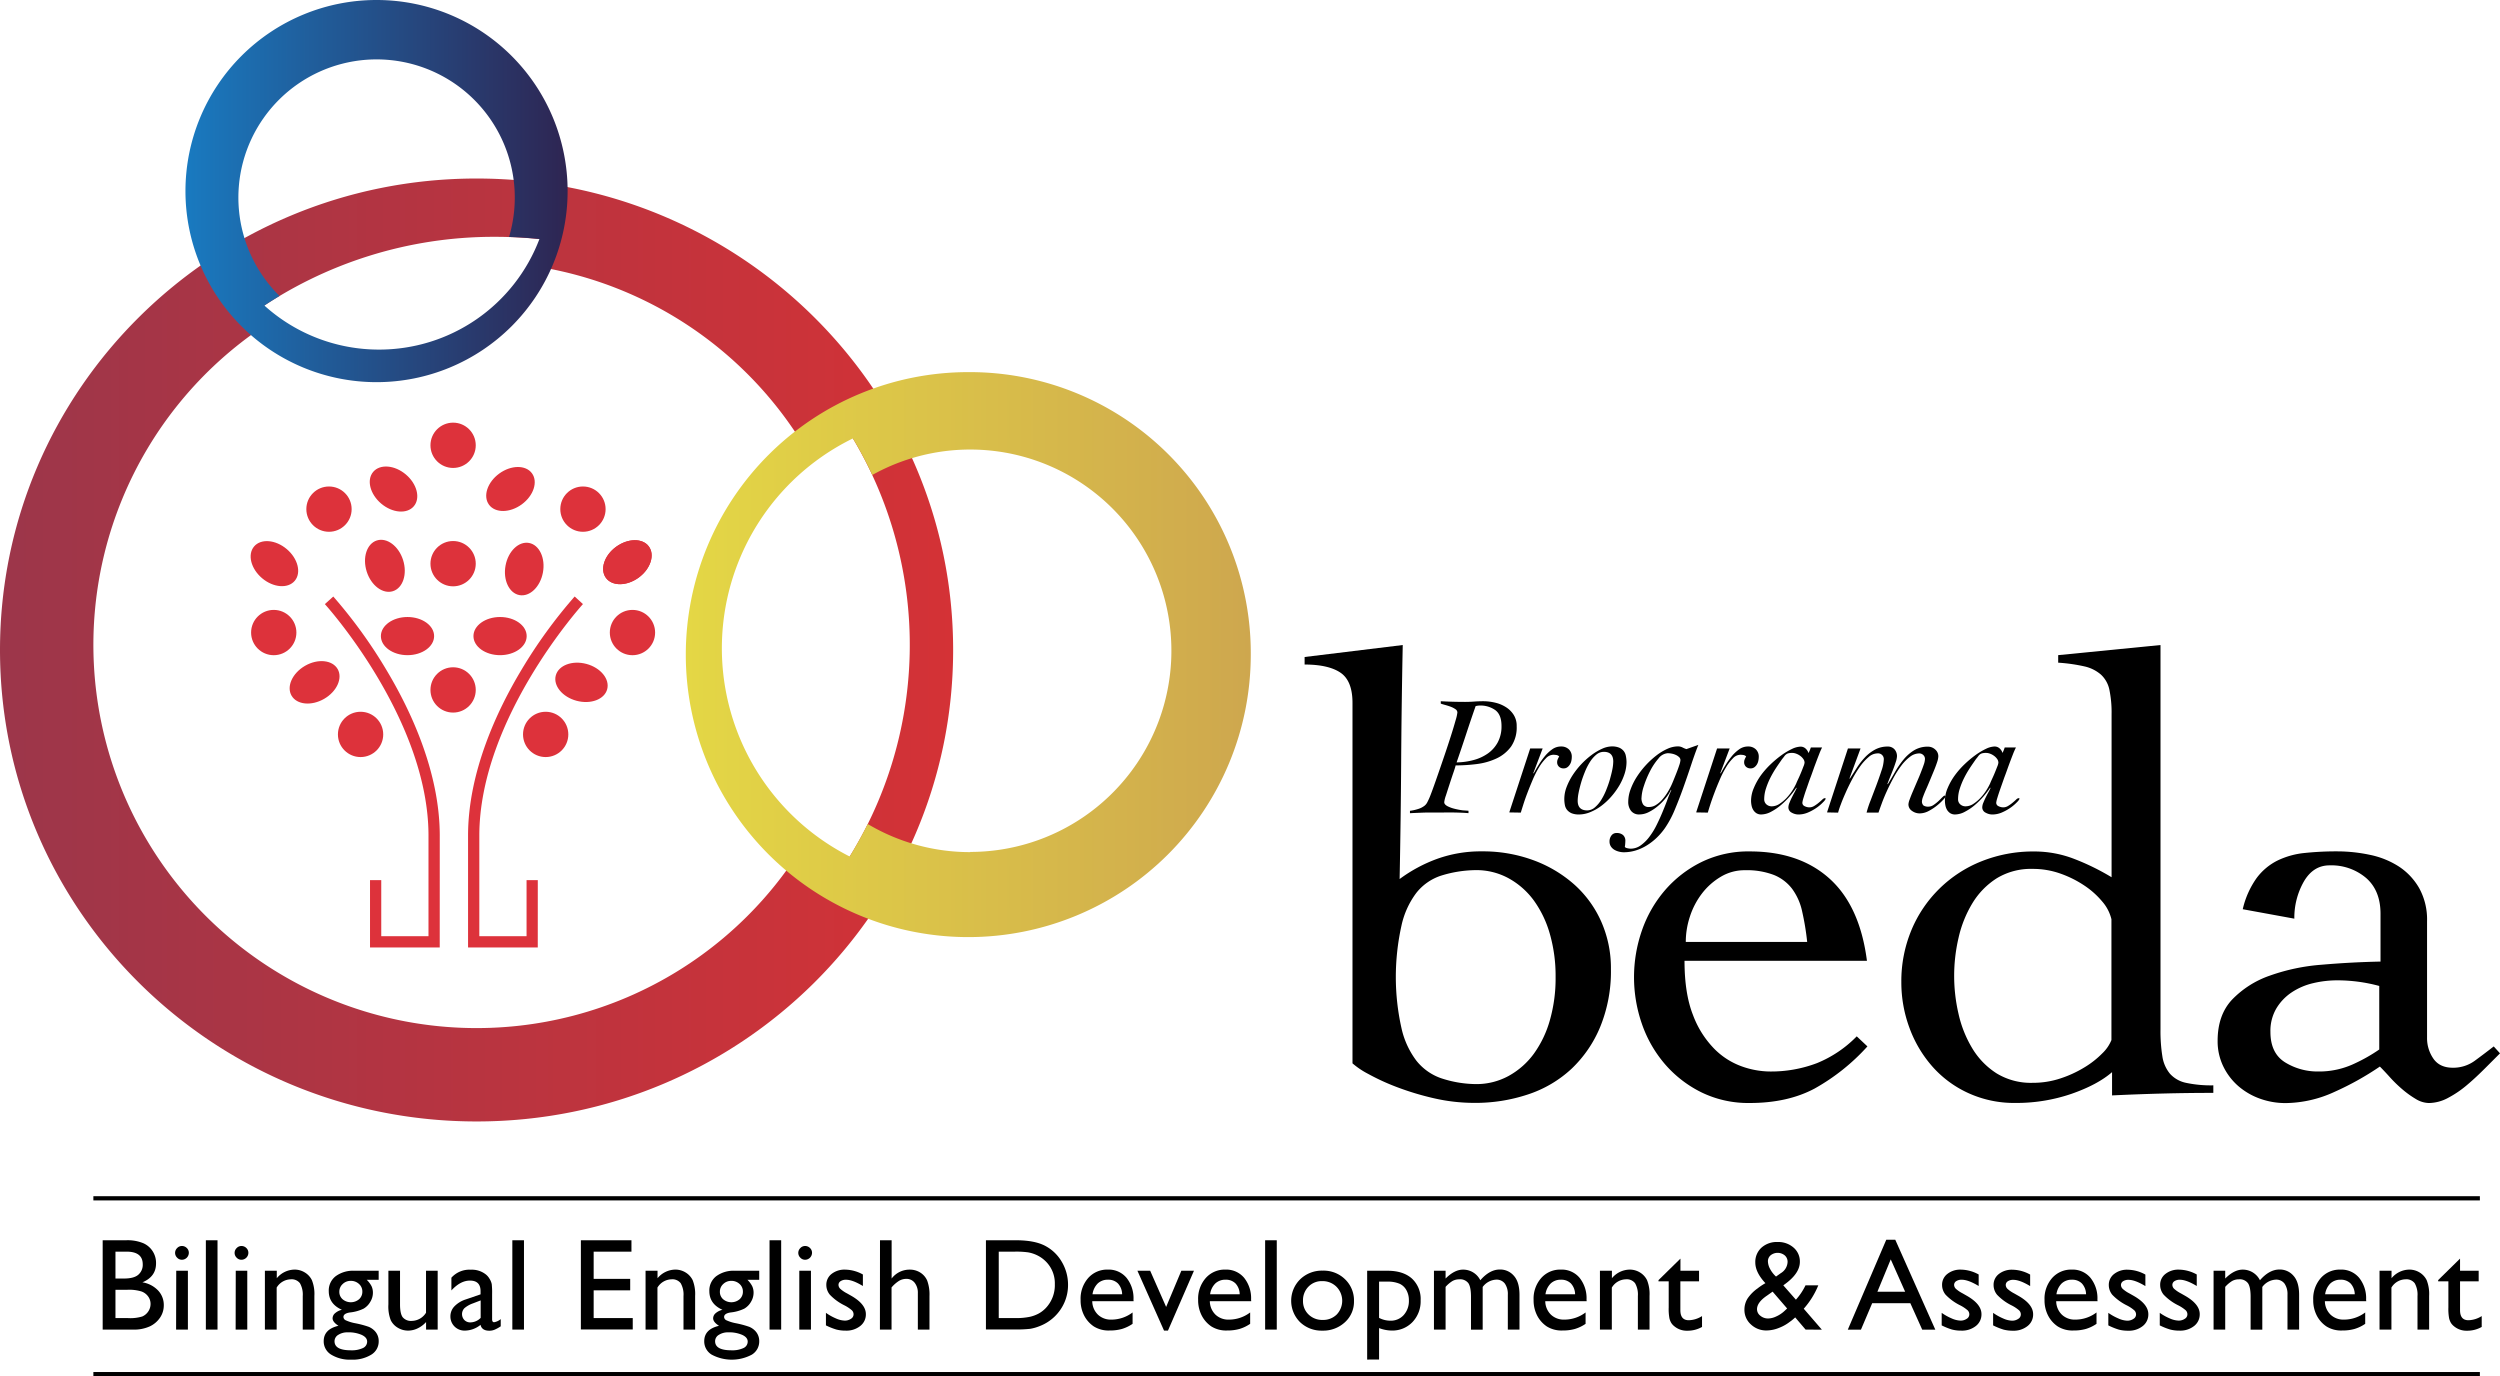 <svg xmlns="http://www.w3.org/2000/svg" xmlns:xlink="http://www.w3.org/1999/xlink" viewBox="0 0 889.69 489.77"><defs><style>.cls-1{fill:#dd323b;}.cls-2{fill:url(#linear-gradient);}.cls-3{fill:url(#linear-gradient-2);}.cls-4{fill:url(#linear-gradient-3);}.cls-5{fill:none;stroke:#000;stroke-miterlimit:10;stroke-width:1.5px;}</style><linearGradient id="linear-gradient" y1="231.32" x2="339.2" y2="231.32" gradientUnits="userSpaceOnUse"><stop offset="0" stop-color="#9c364a"></stop><stop offset="1" stop-color="#d43236"></stop></linearGradient><linearGradient id="linear-gradient-2" x1="244.07" y1="232.95" x2="445.12" y2="232.95" gradientUnits="userSpaceOnUse"><stop offset="0" stop-color="#e4d745"></stop><stop offset="1" stop-color="#cea74e"></stop></linearGradient><linearGradient id="linear-gradient-3" x1="66.05" y1="67.96" x2="201.97" y2="67.96" gradientUnits="userSpaceOnUse"><stop offset="0" stop-color="#197ac0"></stop><stop offset="1" stop-color="#2e2552"></stop></linearGradient></defs><g id="Layer_2" data-name="Layer 2"><g id="Layer_2-2" data-name="Layer 2"><path d="M47.3,473.17H36.54V441.38h8.33A14.59,14.59,0,0,1,51,442.43a7.62,7.62,0,0,1,4.53,7.21c0,3.12-1.61,5.36-4.85,6.71a9.87,9.87,0,0,1,5.55,2.87,7.48,7.48,0,0,1,2.06,5.28A7.75,7.75,0,0,1,57,468.85,9.08,9.08,0,0,1,53.37,472,13.5,13.5,0,0,1,47.3,473.17ZM45,445.43H41.09V455h3c2.42,0,4.15-.47,5.17-1.39a4.62,4.62,0,0,0,1.54-3.6Q50.83,445.42,45,445.43ZM45.35,459H41.09v10.08h4.48a14.58,14.58,0,0,0,5.07-.58,4.88,4.88,0,0,0,2.14-1.81,4.78,4.78,0,0,0,.8-2.64,4.48,4.48,0,0,0-.85-2.66,5,5,0,0,0-2.42-1.8A15,15,0,0,0,45.35,459Z"></path><path d="M64.72,443.42a2.42,2.42,0,0,1,1.75.71,2.3,2.3,0,0,1,.73,1.73,2.49,2.49,0,0,1-2.48,2.46,2.29,2.29,0,0,1-1.68-.74,2.37,2.37,0,0,1,0-3.42A2.29,2.29,0,0,1,64.72,443.42Zm-2,8.81h4.15v20.94H62.67Z"></path><path d="M73.26,441.38h4.15v31.79H73.26Z"></path><path d="M85.9,443.42a2.45,2.45,0,0,1,1.76.71,2.34,2.34,0,0,1,.73,1.73,2.49,2.49,0,0,1-2.49,2.46,2.32,2.32,0,0,1-1.68-.74,2.37,2.37,0,0,1,0-3.42A2.32,2.32,0,0,1,85.9,443.42Zm-2,8.81H88v20.94H83.86Z"></path><path d="M98.5,452.23v2.66a8.34,8.34,0,0,1,6.3-3.07,6.88,6.88,0,0,1,3.64,1,6.52,6.52,0,0,1,2.56,2.77,13.19,13.19,0,0,1,.88,5.59v12h-4.14V461.24a8.17,8.17,0,0,0-1-4.58,3.74,3.74,0,0,0-3.28-1.38,6,6,0,0,0-5,2.94v14.95H94.27V452.23Z"></path><path d="M117,459.47a6.41,6.41,0,0,1,2.45-5.29,10.44,10.44,0,0,1,6.68-1.95h8.63v3.23h-4.24a8.85,8.85,0,0,1,1.71,2.28,5.44,5.44,0,0,1,.48,2.34,6.17,6.17,0,0,1-.94,3.22,6.51,6.51,0,0,1-2.4,2.43,14.51,14.51,0,0,1-4.81,1.34q-2.34.35-2.34,1.62a1.37,1.37,0,0,0,.87,1.19,14.24,14.24,0,0,0,3.18,1,34.34,34.34,0,0,1,5,1.32,6.47,6.47,0,0,1,2,1.36,5.16,5.16,0,0,1,1.5,3.78,5.47,5.47,0,0,1-2.65,4.76,12.6,12.6,0,0,1-7.09,1.77,12.72,12.72,0,0,1-7.16-1.78,5.51,5.51,0,0,1-2.67-4.79q0-4.26,5.26-5.49c-1.4-.89-2.1-1.78-2.1-2.66a2.41,2.41,0,0,1,.9-1.82,5.57,5.57,0,0,1,2.42-1.21Q117,464.05,117,459.47Zm6.81,14.68a6,6,0,0,0-3.43.89,2.66,2.66,0,0,0-1.33,2.27c0,2.16,1.94,3.23,5.83,3.23a9.35,9.35,0,0,0,4.27-.8,2.51,2.51,0,0,0,1.51-2.29c0-1-.64-1.77-1.91-2.38A11.49,11.49,0,0,0,123.77,474.15Zm1-18.32a4,4,0,0,0-2.87,1.14,3.62,3.62,0,0,0-1.18,2.73,3.44,3.44,0,0,0,1.16,2.67,4.55,4.55,0,0,0,5.86,0,3.52,3.52,0,0,0,1.17-2.7,3.56,3.56,0,0,0-1.18-2.73A4.2,4.2,0,0,0,124.75,455.83Z"></path><path d="M151.63,473.17v-2.69a9.47,9.47,0,0,1-3,2.25,7.78,7.78,0,0,1-3.38.8,7,7,0,0,1-3.65-1,6.4,6.4,0,0,1-2.53-2.68,13.45,13.45,0,0,1-.85-5.63v-12h4.14v11.94c0,2.19.31,3.73.94,4.6a3.83,3.83,0,0,0,3.31,1.31,6.05,6.05,0,0,0,5-2.9V452.23h4.15v20.94Z"></path><path d="M175.13,460.59v8.89c0,.72.24,1.07.73,1.07a5,5,0,0,0,2.34-1.11V472a13.24,13.24,0,0,1-2.26,1.24,4.94,4.94,0,0,1-1.79.33c-1.77,0-2.82-.69-3.14-2.09a9,9,0,0,1-5.62,2.05,5,5,0,0,1-5.1-5.08,5.1,5.1,0,0,1,1.42-3.54,9.68,9.68,0,0,1,4-2.46l5.31-1.82v-1.12q0-3.78-3.78-3.78-3.39,0-6.6,3.51v-4.53a8.59,8.59,0,0,1,6.94-2.85,8,8,0,0,1,5.44,1.78,5.77,5.77,0,0,1,1.23,1.51A5.56,5.56,0,0,1,175,457,27.57,27.57,0,0,1,175.13,460.59ZM171.06,469v-6.22l-2.78,1.07a9.46,9.46,0,0,0-3,1.7,3.06,3.06,0,0,0,0,4.24,2.91,2.91,0,0,0,2.15.82A5.21,5.21,0,0,0,171.06,469Z"></path><path d="M182.33,441.38h4.14v31.79h-4.14Z"></path><path d="M206.72,441.38h18v4.05H211.27v9.69h13v4.08h-13v9.87h13.91v4.05H206.72Z"></path><path d="M234,452.23v2.66a8.35,8.35,0,0,1,6.31-3.07,6.93,6.93,0,0,1,3.64,1,6.65,6.65,0,0,1,2.56,2.77,13.38,13.38,0,0,1,.87,5.59v12h-4.14V461.24a8.09,8.09,0,0,0-1-4.58,3.72,3.72,0,0,0-3.27-1.38,6,6,0,0,0-5,2.94v14.95h-4.23V452.23Z"></path><path d="M252.44,459.47a6.4,6.4,0,0,1,2.44-5.29,10.44,10.44,0,0,1,6.68-1.95h8.63v3.23H266a8.78,8.78,0,0,1,1.7,2.28,5.44,5.44,0,0,1,.48,2.34,6.25,6.25,0,0,1-.93,3.22,6.51,6.51,0,0,1-2.4,2.43,14.66,14.66,0,0,1-4.82,1.34q-2.34.35-2.34,1.62a1.36,1.36,0,0,0,.88,1.19,14.11,14.11,0,0,0,3.17,1,34.34,34.34,0,0,1,4.95,1.32,6.35,6.35,0,0,1,2,1.36,5.16,5.16,0,0,1,1.5,3.78,5.47,5.47,0,0,1-2.65,4.76,15.17,15.17,0,0,1-14.24,0,5.49,5.49,0,0,1-2.68-4.79q0-4.26,5.26-5.49c-1.4-.89-2.09-1.78-2.09-2.66a2.4,2.4,0,0,1,.89-1.82,5.56,5.56,0,0,1,2.43-1.21Q252.44,464.05,252.44,459.47Zm6.8,14.68a6,6,0,0,0-3.42.89,2.64,2.64,0,0,0-1.33,2.27c0,2.16,1.94,3.23,5.82,3.23a9.32,9.32,0,0,0,4.27-.8,2.51,2.51,0,0,0,1.51-2.29c0-1-.63-1.77-1.91-2.38A11.46,11.46,0,0,0,259.24,474.15Zm1-18.32a4,4,0,0,0-2.87,1.14,3.62,3.62,0,0,0-1.18,2.73,3.47,3.47,0,0,0,1.16,2.67,4.55,4.55,0,0,0,5.86,0,3.52,3.52,0,0,0,1.17-2.7,3.56,3.56,0,0,0-1.18-2.73A4.2,4.2,0,0,0,260.22,455.83Z"></path><path d="M273.86,441.38H278v31.79h-4.14Z"></path><path d="M286.5,443.42a2.42,2.42,0,0,1,1.75.71,2.3,2.3,0,0,1,.73,1.73,2.49,2.49,0,0,1-2.48,2.46,2.3,2.3,0,0,1-1.68-.74,2.37,2.37,0,0,1,0-3.42A2.3,2.3,0,0,1,286.5,443.42Zm-2.05,8.81h4.15v20.94h-4.15Z"></path><path d="M293.93,471.67v-4.46a19,19,0,0,0,3.58,2,8.35,8.35,0,0,0,3.09.76,3.83,3.83,0,0,0,2.23-.64,1.82,1.82,0,0,0,.93-1.52,2,2,0,0,0-.6-1.51,13.06,13.06,0,0,0-2.61-1.74,18.26,18.26,0,0,1-5.24-3.82,5.44,5.44,0,0,1-1.24-3.45,4.83,4.83,0,0,1,1.87-3.93,7.44,7.44,0,0,1,4.84-1.53,13.32,13.32,0,0,1,6.3,1.73v4.1q-3.68-2.23-6-2.23a3.35,3.35,0,0,0-1.94.51,1.56,1.56,0,0,0-.74,1.36,2,2,0,0,0,.67,1.39,11.26,11.26,0,0,0,2.35,1.59l1.48.84c3.49,2,5.24,4.16,5.24,6.55a5.18,5.18,0,0,1-2,4.22,7.88,7.88,0,0,1-5.17,1.65,12.9,12.9,0,0,1-3.33-.39A23.07,23.07,0,0,1,293.93,471.67Z"></path><path d="M313.17,441.38h4.14V455a8,8,0,0,1,6.44-3.17,6.89,6.89,0,0,1,3.76,1.05,6.4,6.4,0,0,1,2.47,2.89,14.49,14.49,0,0,1,.8,5.48v11.93h-4.14V460.22a5.75,5.75,0,0,0-1.12-3.7,3.66,3.66,0,0,0-3-1.4,5.07,5.07,0,0,0-2.58.71,11.76,11.76,0,0,0-2.66,2.34v15h-4.14Z"></path><path d="M350.87,473.12V441.38h10.72q6.5,0,10.27,1.94a14.72,14.72,0,0,1,6,5.73,15.94,15.94,0,0,1,2.23,8.23,15.5,15.5,0,0,1-1.23,6.1,15.79,15.79,0,0,1-8.9,8.56,16.19,16.19,0,0,1-3.3.95,44.56,44.56,0,0,1-5.74.23Zm10.25-27.69h-5.69v23.64h5.82a23.47,23.47,0,0,0,5.31-.46,12.43,12.43,0,0,0,3.15-1.19,10.55,10.55,0,0,0,2.31-1.76,11.81,11.81,0,0,0,3.37-8.63,10.94,10.94,0,0,0-3.46-8.35,11.27,11.27,0,0,0-2.93-2,12.12,12.12,0,0,0-3.13-1A31.3,31.3,0,0,0,361.12,445.43Z"></path><path d="M403.43,463.07H388.71a6.77,6.77,0,0,0,2,4.77,6.62,6.62,0,0,0,4.79,1.78,12.48,12.48,0,0,0,7.56-2.55v4.05a13.8,13.8,0,0,1-3.79,1.82,15.6,15.6,0,0,1-4.4.55,9.83,9.83,0,0,1-5.6-1.44,10.41,10.41,0,0,1-3.43-3.85,11.78,11.78,0,0,1-1.28-5.61,11.14,11.14,0,0,1,2.7-7.77,9,9,0,0,1,7-3,8.26,8.26,0,0,1,6.64,2.92,11.59,11.59,0,0,1,2.48,7.8Zm-14.63-2.48h10.54a5.82,5.82,0,0,0-1.48-3.83,4.78,4.78,0,0,0-3.55-1.34,5.14,5.14,0,0,0-3.66,1.34A6.72,6.72,0,0,0,388.8,460.59Z"></path><path d="M420.41,452.23h4.49l-9.25,21.3h-1.4l-9.47-21.3h4.54L415,465.11Z"></path><path d="M445.28,463.07H430.55a6.82,6.82,0,0,0,2,4.77,6.62,6.62,0,0,0,4.79,1.78,12.48,12.48,0,0,0,7.56-2.55v4.05a13.8,13.8,0,0,1-3.79,1.82,15.68,15.68,0,0,1-4.41.55,9.88,9.88,0,0,1-5.6-1.44,10.47,10.47,0,0,1-3.42-3.85,11.79,11.79,0,0,1-1.29-5.61,11.14,11.14,0,0,1,2.71-7.77,9,9,0,0,1,7-3,8.28,8.28,0,0,1,6.65,2.92,11.64,11.64,0,0,1,2.48,7.8Zm-14.63-2.48h10.53a5.77,5.77,0,0,0-1.48-3.83,4.76,4.76,0,0,0-3.55-1.34,5.13,5.13,0,0,0-3.65,1.34A6.6,6.6,0,0,0,430.65,460.59Z"></path><path d="M450.23,441.38h4.14v31.79h-4.14Z"></path><path d="M470.74,452.19a10.89,10.89,0,0,1,7.94,3.08,10.38,10.38,0,0,1,3.17,7.75,9.84,9.84,0,0,1-3.21,7.52,11.37,11.37,0,0,1-8.08,3,11,11,0,0,1-7.88-3,10.73,10.73,0,0,1,0-15.25A11.13,11.13,0,0,1,470.74,452.19Zm-.23,3.73a6.52,6.52,0,0,0-4.89,2,6.83,6.83,0,0,0-1.91,5,6.5,6.5,0,0,0,2,4.9,6.9,6.9,0,0,0,5,1.91,6.82,6.82,0,0,0,5-1.93,7.1,7.1,0,0,0-.08-9.86A7,7,0,0,0,470.51,455.92Z"></path><path d="M486.54,483.84V452.23h7.26q5.56,0,8.67,2.78a9.87,9.87,0,0,1,3.1,7.76,10.68,10.68,0,0,1-2.92,7.74,9.89,9.89,0,0,1-7.44,3,13,13,0,0,1-4.43-.88v11.19Zm7.17-27.74h-2.93V469a8.65,8.65,0,0,0,4,1,6.15,6.15,0,0,0,4.76-2,7.45,7.45,0,0,0,1.85-5.22,7.31,7.31,0,0,0-.87-3.61,5.28,5.28,0,0,0-2.39-2.29A10.58,10.58,0,0,0,493.71,456.1Z"></path><path d="M527.65,458v15.2h-4.16V461.52q0-3.48-.93-4.86a3.66,3.66,0,0,0-3.26-1.38,4.94,4.94,0,0,0-2.38.59,10.8,10.8,0,0,0-2.47,2.1v15.2h-4.14V452.23h4.14V455c2.11-2.11,4.18-3.17,6.19-3.17a6.79,6.79,0,0,1,6.17,3.78q3.33-3.83,6.94-3.82a6.38,6.38,0,0,1,5,2.23q2,2.22,2,6.8v12.36H536.6v-12.4a6.49,6.49,0,0,0-1.07-4,3.66,3.66,0,0,0-3.07-1.39A6.37,6.37,0,0,0,527.65,458Z"></path><path d="M564.65,463.07H549.92a6.85,6.85,0,0,0,2,4.77,6.64,6.64,0,0,0,4.8,1.78,12.46,12.46,0,0,0,7.55-2.55v4.05a13.66,13.66,0,0,1-3.79,1.82,15.6,15.6,0,0,1-4.4.55,9.86,9.86,0,0,1-5.6-1.44,10.41,10.41,0,0,1-3.43-3.85,11.9,11.9,0,0,1-1.28-5.61,11.1,11.1,0,0,1,2.71-7.77,9,9,0,0,1,7-3,8.28,8.28,0,0,1,6.65,2.92,11.64,11.64,0,0,1,2.48,7.8ZM550,460.59h10.54a5.82,5.82,0,0,0-1.48-3.83,4.76,4.76,0,0,0-3.55-1.34,5.1,5.1,0,0,0-3.65,1.34A6.67,6.67,0,0,0,550,460.59Z"></path><path d="M573.64,452.23v2.66a8.36,8.36,0,0,1,6.31-3.07,6.9,6.9,0,0,1,3.64,1,6.65,6.65,0,0,1,2.56,2.77,13.36,13.36,0,0,1,.88,5.59v12h-4.15V461.24a8.09,8.09,0,0,0-1-4.58,3.72,3.72,0,0,0-3.27-1.38,6,6,0,0,0-5,2.94v14.95h-4.23V452.23Z"></path><path d="M590.24,455.55l7.79-7.64v4.32h6.62V456H598v10.25c0,2.4,1,3.59,3,3.59a9.19,9.19,0,0,0,4.71-1.48v3.87a10.4,10.4,0,0,1-5.21,1.34,6.91,6.91,0,0,1-4.74-1.66,4.65,4.65,0,0,1-1-1.12,5.89,5.89,0,0,1-.65-1.64,18.09,18.09,0,0,1-.26-3.86V456h-3.65Z"></path><path d="M642.57,473.17l-3.7-4.34a21.35,21.35,0,0,1-1.64,1.39l-.05,0a14.86,14.86,0,0,1-4,2.31,12.15,12.15,0,0,1-4.47.95,7.91,7.91,0,0,1-5.61-2.15,6.91,6.91,0,0,1-2.3-5.24,7.44,7.44,0,0,1,1.13-4,14.07,14.07,0,0,1,3.67-3.66l.07-.07a21.76,21.76,0,0,1,2.6-1.71q-3.6-3.84-3.6-7.37a6.84,6.84,0,0,1,2.21-5.28,8.14,8.14,0,0,1,5.73-2,8.23,8.23,0,0,1,5.69,2,6.47,6.47,0,0,1,2.23,5.06q0,4.17-5.57,8.12l-.32.25,4.48,5.1a21.67,21.67,0,0,0,3.42-5.12h4.55a28.85,28.85,0,0,1-5.18,8.33l6.45,7.46ZM635,466.59l1-.93-5.17-6-2,1.42c-2.36,1.59-3.55,3.21-3.55,4.84a2.88,2.88,0,0,0,1.16,2.3,4.27,4.27,0,0,0,2.8,1,7,7,0,0,0,2.88-.73A10.54,10.54,0,0,0,635,466.59Zm-3-12.26,1.74-1.24a4.86,4.86,0,0,0,2.42-4,3,3,0,0,0-1-2.32,4,4,0,0,0-5-.07,2.77,2.77,0,0,0-1,2.16,6,6,0,0,0,.77,2.73A10.06,10.06,0,0,0,632.07,454.33Z"></path><path d="M671.28,441.19h3.2l14.25,32h-4.66l-4.23-9.42H666.27l-4,9.42h-4.68ZM678,459.7l-5.13-11.52-4.75,11.52Z"></path><path d="M691,471.67v-4.46a19.06,19.06,0,0,0,3.59,2,8.31,8.31,0,0,0,3.08.76,3.81,3.81,0,0,0,2.23-.64,1.82,1.82,0,0,0,.93-1.52,2,2,0,0,0-.6-1.51,13.21,13.21,0,0,0-2.6-1.74,18.5,18.5,0,0,1-5.25-3.82,5.44,5.44,0,0,1-1.24-3.45,4.84,4.84,0,0,1,1.88-3.93,7.39,7.39,0,0,1,4.83-1.53,13.39,13.39,0,0,1,6.31,1.73v4.1q-3.69-2.23-6-2.23a3.36,3.36,0,0,0-2,.51,1.58,1.58,0,0,0-.74,1.36,2,2,0,0,0,.67,1.39,11.39,11.39,0,0,0,2.36,1.59l1.47.84c3.5,2,5.24,4.16,5.24,6.55a5.2,5.2,0,0,1-2,4.22,7.92,7.92,0,0,1-5.18,1.65,12.87,12.87,0,0,1-3.32-.39A23.12,23.12,0,0,1,691,471.67Z"></path><path d="M709.3,471.67v-4.46a19,19,0,0,0,3.58,2A8.31,8.31,0,0,0,716,470a3.83,3.83,0,0,0,2.23-.64,1.82,1.82,0,0,0,.93-1.52,2,2,0,0,0-.6-1.51,13.06,13.06,0,0,0-2.61-1.74,18.26,18.26,0,0,1-5.24-3.82,5.44,5.44,0,0,1-1.24-3.45,4.83,4.83,0,0,1,1.87-3.93,7.44,7.44,0,0,1,4.84-1.53,13.32,13.32,0,0,1,6.3,1.73v4.1q-3.68-2.23-6-2.23a3.35,3.35,0,0,0-1.94.51,1.56,1.56,0,0,0-.74,1.36,2,2,0,0,0,.67,1.39,11.26,11.26,0,0,0,2.35,1.59l1.48.84c3.49,2,5.24,4.16,5.24,6.55a5.18,5.18,0,0,1-2,4.22,7.89,7.89,0,0,1-5.17,1.65,12.9,12.9,0,0,1-3.33-.39A23.07,23.07,0,0,1,709.3,471.67Z"></path><path d="M746.47,463.07H731.75a6.81,6.81,0,0,0,2,4.77,6.63,6.63,0,0,0,4.79,1.78,12.48,12.48,0,0,0,7.56-2.55v4.05a13.8,13.8,0,0,1-3.79,1.82,15.6,15.6,0,0,1-4.4.55,9.83,9.83,0,0,1-5.6-1.44,10.41,10.41,0,0,1-3.43-3.85,11.78,11.78,0,0,1-1.28-5.61,11.14,11.14,0,0,1,2.7-7.77,9,9,0,0,1,7-3,8.26,8.26,0,0,1,6.64,2.92,11.59,11.59,0,0,1,2.48,7.8Zm-14.63-2.48h10.54a5.82,5.82,0,0,0-1.48-3.83,4.78,4.78,0,0,0-3.55-1.34,5.14,5.14,0,0,0-3.66,1.34A6.72,6.72,0,0,0,731.84,460.59Z"></path><path d="M750.3,471.67v-4.46a19.06,19.06,0,0,0,3.59,2A8.31,8.31,0,0,0,757,470a3.81,3.81,0,0,0,2.23-.64,1.81,1.81,0,0,0,.94-1.52,2.05,2.05,0,0,0-.61-1.51,13.21,13.21,0,0,0-2.6-1.74,18.5,18.5,0,0,1-5.25-3.82,5.44,5.44,0,0,1-1.24-3.45,4.84,4.84,0,0,1,1.88-3.93,7.39,7.39,0,0,1,4.83-1.53,13.39,13.39,0,0,1,6.31,1.73v4.1q-3.69-2.23-6-2.23a3.36,3.36,0,0,0-1.95.51,1.58,1.58,0,0,0-.74,1.36,2,2,0,0,0,.67,1.39,11.39,11.39,0,0,0,2.36,1.59l1.48.84c3.49,2,5.23,4.16,5.23,6.55a5.2,5.2,0,0,1-2,4.22,7.9,7.9,0,0,1-5.18,1.65,12.87,12.87,0,0,1-3.32-.39A23.5,23.5,0,0,1,750.3,471.67Z"></path><path d="M768.61,471.67v-4.46a18.76,18.76,0,0,0,3.59,2,8.27,8.27,0,0,0,3.08.76,3.83,3.83,0,0,0,2.23-.64,1.82,1.82,0,0,0,.93-1.52,2,2,0,0,0-.6-1.51,13.06,13.06,0,0,0-2.61-1.74,18.26,18.26,0,0,1-5.24-3.82,5.44,5.44,0,0,1-1.24-3.45,4.81,4.81,0,0,1,1.88-3.93,7.39,7.39,0,0,1,4.83-1.53,13.39,13.39,0,0,1,6.31,1.73v4.1q-3.69-2.23-6-2.23a3.35,3.35,0,0,0-1.94.51,1.58,1.58,0,0,0-.74,1.36,2,2,0,0,0,.67,1.39,11.54,11.54,0,0,0,2.35,1.59l1.48.84c3.49,2,5.24,4.16,5.24,6.55a5.2,5.2,0,0,1-2,4.22,7.92,7.92,0,0,1-5.18,1.65,12.82,12.82,0,0,1-3.32-.39A22.75,22.75,0,0,1,768.61,471.67Z"></path><path d="M805.1,458v15.2h-4.16V461.52c0-2.32-.31-3.94-.94-4.86a3.63,3.63,0,0,0-3.25-1.38,4.94,4.94,0,0,0-2.38.59,10.8,10.8,0,0,0-2.47,2.1v15.2h-4.14V452.23h4.14V455q3.17-3.17,6.19-3.17a6.8,6.8,0,0,1,6.17,3.78c2.21-2.55,4.53-3.82,6.94-3.82a6.39,6.39,0,0,1,5,2.23q2,2.22,2,6.8v12.36h-4.14v-12.4a6.49,6.49,0,0,0-1.07-4,3.68,3.68,0,0,0-3.08-1.39A6.37,6.37,0,0,0,805.1,458Z"></path><path d="M842.09,463.07H827.37a6.81,6.81,0,0,0,2,4.77,6.63,6.63,0,0,0,4.79,1.78,12.48,12.48,0,0,0,7.56-2.55v4.05a13.8,13.8,0,0,1-3.79,1.82,15.6,15.6,0,0,1-4.4.55,9.83,9.83,0,0,1-5.6-1.44,10.41,10.41,0,0,1-3.43-3.85,11.78,11.78,0,0,1-1.28-5.61,11.14,11.14,0,0,1,2.7-7.77,9,9,0,0,1,7-3,8.26,8.26,0,0,1,6.64,2.92,11.59,11.59,0,0,1,2.48,7.8Zm-14.63-2.48H838a5.82,5.82,0,0,0-1.48-3.83,4.78,4.78,0,0,0-3.55-1.34,5.14,5.14,0,0,0-3.66,1.34A6.72,6.72,0,0,0,827.46,460.59Z"></path><path d="M851.09,452.23v2.66a8.34,8.34,0,0,1,6.3-3.07,6.94,6.94,0,0,1,3.65,1,6.65,6.65,0,0,1,2.56,2.77,13.38,13.38,0,0,1,.87,5.59v12h-4.14V461.24a8.17,8.17,0,0,0-1-4.58,3.73,3.73,0,0,0-3.28-1.38,6,6,0,0,0-5,2.94v14.95h-4.23V452.23Z"></path><path d="M867.69,455.55l7.78-7.64v4.32h6.63V456h-6.63v10.25c0,2.4,1,3.59,3,3.59a9.25,9.25,0,0,0,4.71-1.48v3.87a10.43,10.43,0,0,1-5.22,1.34,6.9,6.9,0,0,1-4.73-1.66,4.93,4.93,0,0,1-1-1.12,6.22,6.22,0,0,1-.65-1.64,18.8,18.8,0,0,1-.26-3.86V456h-3.64Z"></path><path d="M522.6,288.52v.85c-.36,0-1-.08-1.93-.12s-2-.08-3.15-.1-2.38,0-3.64,0h-3.45c-1.45,0-2.91,0-4.36.06s-2.89.11-4.3.19v-.85a15.87,15.87,0,0,0,3.24-.76,7.11,7.11,0,0,0,1.88-1,3.74,3.74,0,0,0,1-1.18c.22-.42.45-.9.69-1.42s.66-1.6,1.25-3.21,1.25-3.5,2-5.66,1.53-4.44,2.34-6.82,1.54-4.62,2.21-6.72,1.21-3.91,1.63-5.42a15.09,15.09,0,0,0,.64-2.82,1.46,1.46,0,0,0-.73-1.18,7.69,7.69,0,0,0-1.72-.88c-.67-.24-1.33-.45-2-.63s-1.13-.33-1.46-.46v-.84c1.46.08,2.9.14,4.33.18s2.88.06,4.33.06q1.57,0,3.21-.12t3.21-.12a18.39,18.39,0,0,1,4.27.51,12.19,12.19,0,0,1,3.85,1.61,8.8,8.8,0,0,1,2.75,2.75,7.2,7.2,0,0,1,1.06,4,12,12,0,0,1-2,7.27,13.43,13.43,0,0,1-5.15,4.21,23.26,23.26,0,0,1-7,2,59.7,59.7,0,0,1-7.57.49c-.12.52-.4,1.43-.85,2.72s-.89,2.66-1.36,4.09-.89,2.75-1.27,3.94a10.56,10.56,0,0,0-.58,2.33c0,.56.38,1,1.13,1.42a11.37,11.37,0,0,0,2.57.94,25.13,25.13,0,0,0,2.88.55Zm-4.23-17.2a24.45,24.45,0,0,0,6.08-.85,15.87,15.87,0,0,0,5.09-2.36,11.57,11.57,0,0,0,3.51-4,11.94,11.94,0,0,0,1.3-5.75c0-2.63-.71-4.49-2.15-5.6a9.09,9.09,0,0,0-5.72-1.67,4.25,4.25,0,0,0-.67.06l-.66.12q-1.75,5-3.39,10T518.37,271.32Z"></path><path d="M537.11,289.12l7.45-22.77H549l-3.33,8.78.12.12c.49-.84,1-1.81,1.7-2.9a25.57,25.57,0,0,1,2.21-3.15,13.68,13.68,0,0,1,2.7-2.54,5.28,5.28,0,0,1,3.15-1,3.83,3.83,0,0,1,2.75,1,3.57,3.57,0,0,1,1.06,2.75,6.61,6.61,0,0,1-.15,1.33,3.79,3.79,0,0,1-.52,1.31,3.43,3.43,0,0,1-.9,1,2.19,2.19,0,0,1-1.34.4,2.28,2.28,0,0,1-1.66-.61,2.12,2.12,0,0,1-.64-1.63,2.53,2.53,0,0,1,.21-1,8.28,8.28,0,0,1,.52-1,1.82,1.82,0,0,0-1-.52,7.83,7.83,0,0,0-1.15-.09,3.74,3.74,0,0,0-2.55,1.24,16.76,16.76,0,0,0-2.45,3.18,35.66,35.66,0,0,0-2.21,4.33c-.68,1.6-1.32,3.16-1.91,4.7s-1.08,2.94-1.48,4.21-.71,2.25-.91,2.93Z"></path><path d="M578.84,271.2a13.89,13.89,0,0,1-.69,4.18,21.1,21.1,0,0,1-1.94,4.27,26.06,26.06,0,0,1-2.88,3.93,23.18,23.18,0,0,1-3.51,3.24,17.37,17.37,0,0,1-3.91,2.21,10.44,10.44,0,0,1-4,.82,6.75,6.75,0,0,1-2.58-.42,4.28,4.28,0,0,1-1.6-1.15,3.88,3.88,0,0,1-.82-1.76,11.22,11.22,0,0,1-.21-2.24,12,12,0,0,1,.81-4.18,22.66,22.66,0,0,1,2.18-4.27,28.53,28.53,0,0,1,6.76-7.18,19.85,19.85,0,0,1,3.75-2.21,8.66,8.66,0,0,1,3.39-.81,6.75,6.75,0,0,1,2.58.42,4.17,4.17,0,0,1,1.6,1.15,3.83,3.83,0,0,1,.82,1.76A11.15,11.15,0,0,1,578.84,271.2Zm-8.11-3.64a4.19,4.19,0,0,0-2.64,1,10.88,10.88,0,0,0-2.27,2.61,21.29,21.29,0,0,0-1.81,3.57c-.53,1.31-1,2.61-1.37,3.91s-.67,2.49-.88,3.6a15.93,15.93,0,0,0-.3,2.7q0,3.45,3.39,3.45a4.19,4.19,0,0,0,2.64-1,11.1,11.1,0,0,0,2.27-2.61,22.09,22.09,0,0,0,1.82-3.57c.52-1.31,1-2.61,1.36-3.91s.67-2.49.88-3.6a15.94,15.94,0,0,0,.3-2.69Q574.12,267.55,570.73,267.56Z"></path><path d="M600.16,266.59l4.24-1.51c-.85,2.14-1.71,4.55-2.6,7.24s-1.82,5.39-2.79,8.11-2,5.35-3.06,7.88a35.1,35.1,0,0,1-3.48,6.45,23,23,0,0,1-2.88,3.36,21.08,21.08,0,0,1-3.45,2.69,17.12,17.12,0,0,1-3.93,1.82,14.56,14.56,0,0,1-4.4.67,6.84,6.84,0,0,1-1.75-.25,6,6,0,0,1-1.64-.69,3.91,3.91,0,0,1-1.18-1.18,3.29,3.29,0,0,1-.45-1.76,3.42,3.42,0,0,1,.66-2.06,2.19,2.19,0,0,1,1.88-.91,3.37,3.37,0,0,1,2.24.7,2.68,2.68,0,0,1,.85,2.21,9.43,9.43,0,0,1-.06,1c0,.36-.08.7-.12,1,.12.24.43.41.94.51a6.39,6.39,0,0,0,1.12.15,6.08,6.08,0,0,0,3.6-1.18,14,14,0,0,0,3.09-3.06,25.41,25.41,0,0,0,2.57-4.2c.77-1.56,1.48-3.11,2.12-4.67s1.23-3,1.73-4.39,1-2.48,1.36-3.33l-.12-.12A13.62,13.62,0,0,1,592.8,284a19.62,19.62,0,0,1-2.78,2.84,16.13,16.13,0,0,1-3.24,2.15,7.35,7.35,0,0,1-3.33.85,3.56,3.56,0,0,1-3-1.27,5.13,5.13,0,0,1-1-3.21,12.81,12.81,0,0,1,.85-4.48,22.6,22.6,0,0,1,2.24-4.48,30.69,30.69,0,0,1,7-7.6,19,19,0,0,1,3.91-2.34,9.25,9.25,0,0,1,3.6-.84,3.61,3.61,0,0,1,1.67.36A8.81,8.81,0,0,0,600.16,266.59Zm-16,17.39a4.26,4.26,0,0,0,.58,2.3,2.36,2.36,0,0,0,2.15.91,4.64,4.64,0,0,0,2.48-.76,9.7,9.7,0,0,0,2.21-1.91,18.89,18.89,0,0,0,1.79-2.42,24.66,24.66,0,0,0,1.27-2.3c.2-.41.49-1.05.85-1.94s.74-1.82,1.12-2.79.72-1.88,1-2.75a7.24,7.24,0,0,0,.42-1.79,1.46,1.46,0,0,0-.45-1.06,4.39,4.39,0,0,0-1.15-.79,6.18,6.18,0,0,0-1.49-.48,7.76,7.76,0,0,0-1.45-.15,4.55,4.55,0,0,0-3.3,1.91,22.11,22.11,0,0,0-3,4.51,34.49,34.49,0,0,0-2.18,5.27A15.07,15.07,0,0,0,584.17,284Z"></path><path d="M603.62,289.12l7.45-22.77h4.48l-3.33,8.78.12.12c.48-.84,1-1.81,1.69-2.9a26.7,26.7,0,0,1,2.21-3.15,13.68,13.68,0,0,1,2.7-2.54,5.32,5.32,0,0,1,3.15-1,3.81,3.81,0,0,1,2.75,1,3.57,3.57,0,0,1,1.06,2.75,6.61,6.61,0,0,1-.15,1.33,4,4,0,0,1-.51,1.31,3.47,3.47,0,0,1-.91,1,2.16,2.16,0,0,1-1.33.4,2.31,2.31,0,0,1-1.67-.61,2.15,2.15,0,0,1-.63-1.63,2.53,2.53,0,0,1,.21-1,6.94,6.94,0,0,1,.51-1,1.79,1.79,0,0,0-1-.52,7.72,7.72,0,0,0-1.15-.09,3.72,3.72,0,0,0-2.54,1.24,16,16,0,0,0-2.45,3.18,34.29,34.29,0,0,0-2.21,4.33c-.69,1.6-1.33,3.16-1.91,4.7s-1.08,2.94-1.49,4.21-.7,2.25-.9,2.93Z"></path><path d="M644.44,266h4a24.45,24.45,0,0,0-1.08,2.48c-.45,1.13-.93,2.41-1.46,3.82s-1,2.85-1.57,4.33-1,2.84-1.46,4.12-.79,2.35-1.06,3.24a8.88,8.88,0,0,0-.39,1.63,1.33,1.33,0,0,0,.85,1.3,3.76,3.76,0,0,0,1.63.4,3.3,3.3,0,0,0,1.76-.52,12,12,0,0,0,1.57-1.12c.49-.4.91-.78,1.28-1.12a1.51,1.51,0,0,1,.84-.51c.25,0,.37.08.37.24a3.86,3.86,0,0,1-.82,1.09,15.1,15.1,0,0,1-2.18,1.91,17.2,17.2,0,0,1-3.12,1.78,8.7,8.7,0,0,1-3.63.79,4.93,4.93,0,0,1-2.31-.64,2.09,2.09,0,0,1-1.21-2,4.3,4.3,0,0,1,.37-1.49c.24-.62.52-1.26.84-1.9s.65-1.29,1-1.91.57-1.12.73-1.49l-.12-.12a27.56,27.56,0,0,1-2.27,3,28.72,28.72,0,0,1-3.12,3.12,18.69,18.69,0,0,1-3.54,2.42,7.61,7.61,0,0,1-3.55,1,3.1,3.1,0,0,1-1.72-.45,3.61,3.61,0,0,1-1.12-1.15,4.77,4.77,0,0,1-.61-1.58,8.52,8.52,0,0,1-.18-1.72,11.61,11.61,0,0,1,1-4.55A22.45,22.45,0,0,1,626.6,276a29.55,29.55,0,0,1,3.51-4,38.28,38.28,0,0,1,3.91-3.27,23,23,0,0,1,3.73-2.21,7.59,7.59,0,0,1,3-.81,2.62,2.62,0,0,1,1.79.66,3.59,3.59,0,0,1,1.06,1.64A13.53,13.53,0,0,0,644.44,266Zm-16.6,18.41a2.37,2.37,0,0,0,.79,1.85,2.76,2.76,0,0,0,1.88.69,5,5,0,0,0,2.72-.84,14,14,0,0,0,2.52-2.09,18.48,18.48,0,0,0,2.09-2.67,19.71,19.71,0,0,0,1.39-2.51c.12-.32.35-.85.7-1.58s.67-1.48,1-2.27.61-1.52.87-2.21a4.92,4.92,0,0,0,.4-1.33,2.25,2.25,0,0,0-.46-1.36,4.58,4.58,0,0,0-1.12-1.12,5.41,5.41,0,0,0-1.42-.76,4.14,4.14,0,0,0-1.36-.27,6,6,0,0,0-1.31.12,2.31,2.31,0,0,0-.87.39,3,3,0,0,0-.67.7c-.2.28-.46.62-.79,1-.68,1-1.4,2-2.15,3.15a36.5,36.5,0,0,0-2.06,3.57,26,26,0,0,0-1.54,3.79A12.37,12.37,0,0,0,627.84,284.4Z"></path><path d="M650.19,289.12l7.45-22.77h4.49L658.19,277l.12.12q1.22-1.87,2.51-3.9a24.84,24.84,0,0,1,2.88-3.7,14.2,14.2,0,0,1,3.57-2.75,9.32,9.32,0,0,1,4.54-1.09,3.1,3.1,0,0,1,2.4,1,3.61,3.61,0,0,1,.88,2.49,7.56,7.56,0,0,1-.43,2c-.28.88-.61,1.82-1,2.81s-.77,1.95-1.15,2.88-.65,1.63-.82,2.12l.12.12c.85-1.37,1.72-2.85,2.61-4.42a30.36,30.36,0,0,1,3-4.36,15,15,0,0,1,3.75-3.3,9.28,9.28,0,0,1,5-1.3,3.76,3.76,0,0,1,2.51,1,3.14,3.14,0,0,1,1.12,2.49,7.45,7.45,0,0,1-.42,2c-.29.88-.65,1.86-1.09,2.93s-.91,2.19-1.4,3.37-.94,2.26-1.39,3.27-.81,1.89-1.09,2.66a5.76,5.76,0,0,0-.42,1.57,1.93,1.93,0,0,0,.57,1.67,3.12,3.12,0,0,0,1.73.39,3.31,3.31,0,0,0,1.82-.6,14.89,14.89,0,0,0,1.72-1.36c.55-.51,1-1,1.39-1.37s.64-.6.76-.6a.54.54,0,0,1,.27.09.29.29,0,0,1,.16.27,5.42,5.42,0,0,1-.82,1.06,19.18,19.18,0,0,1-2.12,2,18.33,18.33,0,0,1-3,2,7,7,0,0,1-3.36.91,4.63,4.63,0,0,1-2.66-.88,2.76,2.76,0,0,1-1.28-2.39,5.7,5.7,0,0,1,.43-1.67c.28-.79.64-1.71,1.09-2.76l1.42-3.33c.51-1.17,1-2.3,1.42-3.39s.81-2.07,1.09-2.93a6.88,6.88,0,0,0,.43-2,1.88,1.88,0,0,0-.61-1.43,2,2,0,0,0-1.45-.57,5.42,5.42,0,0,0-3.24,1.18,15.46,15.46,0,0,0-3.06,3.09,34.17,34.17,0,0,0-2.76,4.27c-.86,1.57-1.65,3.14-2.36,4.69s-1.32,3-1.84,4.42-.93,2.54-1.22,3.42h-4.24a33.81,33.81,0,0,1,1.37-4.17l2.06-5.42c.7-1.88,1.33-3.66,1.87-5.33a13.51,13.51,0,0,0,.82-3.85,2.06,2.06,0,0,0-2.36-2.3,4.77,4.77,0,0,0-3,1.27,17.82,17.82,0,0,0-3,3.27,40.28,40.28,0,0,0-2.75,4.42c-.87,1.62-1.66,3.21-2.36,4.79s-1.31,3-1.79,4.33a29.14,29.14,0,0,0-1,3Z"></path><path d="M713.43,266h4a26.43,26.43,0,0,0-1.09,2.48c-.44,1.13-.93,2.41-1.45,3.82s-1,2.85-1.58,4.33l-1.45,4.12c-.44,1.27-.8,2.35-1.06,3.24a8.88,8.88,0,0,0-.39,1.63,1.33,1.33,0,0,0,.85,1.3,3.76,3.76,0,0,0,1.63.4,3.3,3.3,0,0,0,1.76-.52,12,12,0,0,0,1.57-1.12c.49-.4.91-.78,1.27-1.12a1.55,1.55,0,0,1,.85-.51q.36,0,.36.24a3.71,3.71,0,0,1-.81,1.09,15.66,15.66,0,0,1-2.18,1.91,17.2,17.2,0,0,1-3.12,1.78,8.71,8.71,0,0,1-3.64.79,4.92,4.92,0,0,1-2.3-.64,2.09,2.09,0,0,1-1.21-2,4.48,4.48,0,0,1,.36-1.49c.25-.62.53-1.26.85-1.9s.65-1.29,1-1.91.57-1.12.73-1.49l-.12-.12a29.72,29.72,0,0,1-5.39,6.12,18.45,18.45,0,0,1-3.55,2.42,7.57,7.57,0,0,1-3.54,1,3.14,3.14,0,0,1-1.73-.45,3.84,3.84,0,0,1-1.12-1.15,5,5,0,0,1-.6-1.58,8.52,8.52,0,0,1-.18-1.72,11.61,11.61,0,0,1,1-4.55,22.45,22.45,0,0,1,2.51-4.45,29.55,29.55,0,0,1,3.51-4,37.23,37.23,0,0,1,3.91-3.27,23.37,23.37,0,0,1,3.72-2.21,7.59,7.59,0,0,1,3-.81,2.64,2.64,0,0,1,1.79.66,3.59,3.59,0,0,1,1.06,1.64A14.75,14.75,0,0,0,713.43,266Zm-16.6,18.41a2.34,2.34,0,0,0,.79,1.85,2.75,2.75,0,0,0,1.88.69,5.06,5.06,0,0,0,2.72-.84,13.59,13.59,0,0,0,2.51-2.09,17.18,17.18,0,0,0,2.09-2.67,19.92,19.92,0,0,0,1.4-2.51c.12-.32.35-.85.69-1.58s.68-1.48,1-2.27.62-1.52.88-2.21a5.15,5.15,0,0,0,.39-1.33,2.31,2.31,0,0,0-.45-1.36,4.76,4.76,0,0,0-1.12-1.12,5.41,5.41,0,0,0-1.42-.76,4.14,4.14,0,0,0-1.37-.27,5.93,5.93,0,0,0-1.3.12,2.44,2.44,0,0,0-.88.39,3.17,3.17,0,0,0-.66.7c-.2.28-.47.62-.79,1-.69,1-1.4,2-2.15,3.15a34.58,34.58,0,0,0-2.06,3.57,26,26,0,0,0-1.54,3.79A12.06,12.06,0,0,0,696.83,284.4Z"></path><path d="M464.28,236.49v-2.68l34.92-4.26q-.43,21-.56,41.64t-.55,41.64a52.81,52.81,0,0,1,13.31-7.17,45.93,45.93,0,0,1,16-2.68,51.72,51.72,0,0,1,18.24,3.13,45.45,45.45,0,0,1,14.55,8.62,38.72,38.72,0,0,1,9.63,13.2,40.86,40.86,0,0,1,3.47,16.91,52.22,52.22,0,0,1-3.81,20.59,43.32,43.32,0,0,1-10.29,15,42,42,0,0,1-15.45,9.06,59,59,0,0,1-19,3,64.12,64.12,0,0,1-14.55-1.67,99.71,99.71,0,0,1-13.2-4,79.9,79.9,0,0,1-10.19-4.7,28.36,28.36,0,0,1-5.48-3.7V250.15q0-7.85-4.26-10.75T464.28,236.49ZM553.6,347.75a54.22,54.22,0,0,0-2-15.23,38,38,0,0,0-5.7-12,27.62,27.62,0,0,0-9-7.95,23.83,23.83,0,0,0-11.75-2.91,42.55,42.55,0,0,0-12.42,2,18.52,18.52,0,0,0-8.73,6.15,29.91,29.91,0,0,0-5.26,11.64,84.91,84.91,0,0,0-2,18.25,83.24,83.24,0,0,0,2,18.13A29.88,29.88,0,0,0,504,377.4a19.33,19.33,0,0,0,8.73,6.27,40.18,40.18,0,0,0,12.42,2.13,23.83,23.83,0,0,0,11.75-2.91,27.62,27.62,0,0,0,9-7.95,37.86,37.86,0,0,0,5.7-12A54.2,54.2,0,0,0,553.6,347.75Z"></path><path d="M664.4,341.92H599.48q0,11.64,3,19.26a34.17,34.17,0,0,0,7.61,12.08,26.11,26.11,0,0,0,9.85,6.27,30.42,30.42,0,0,0,9.73,1.79,45.9,45.9,0,0,0,17-3,41.8,41.8,0,0,0,14.1-9.51l3.8,3.58a73.54,73.54,0,0,1-18.8,15q-9.63,5.14-23.06,5.14a38,38,0,0,1-17.23-3.8,41.17,41.17,0,0,1-13-10.07,43.94,43.94,0,0,1-8.18-14.33,50.57,50.57,0,0,1,0-33.13,43.94,43.94,0,0,1,8.18-14.33,41.17,41.17,0,0,1,13-10.07,38,38,0,0,1,17.23-3.8q17.68,0,28.43,9.73T664.4,341.92Zm-64.47-6.71h43.2a91.77,91.77,0,0,0-1.79-10.86,21,21,0,0,0-3.58-8.06,15.38,15.38,0,0,0-6.49-4.92,27,27,0,0,0-10.3-1.68,16.39,16.39,0,0,0-8.61,2.35,23.5,23.5,0,0,0-6.72,6,27.3,27.3,0,0,0-4.25,8.17A28.76,28.76,0,0,0,599.93,335.21Z"></path><path d="M768.87,229.55V366.32a56.83,56.83,0,0,0,.67,9.63,12.6,12.6,0,0,0,2.69,6.16,10.55,10.55,0,0,0,5.7,3.24,42.62,42.62,0,0,0,9.74.9v2.68q-9,0-17.91.23t-18.13.67v-8.28q-5.14,4.47-14.44,7.72a60.4,60.4,0,0,1-20,3.24A39.15,39.15,0,0,1,700.48,389a38.12,38.12,0,0,1-12.75-9.4,43.11,43.11,0,0,1-8.18-13.76,46.58,46.58,0,0,1-2.91-16.34A47.34,47.34,0,0,1,680.23,331a44.72,44.72,0,0,1,10-14.78,45.18,45.18,0,0,1,15-9.73,49.49,49.49,0,0,1,18.7-3.47,39.33,39.33,0,0,1,14.32,2.68,83.87,83.87,0,0,1,13.21,6.49v-58a39.82,39.82,0,0,0-.78-8.73,10.14,10.14,0,0,0-3-5.38,13.42,13.42,0,0,0-5.82-2.91,59.56,59.56,0,0,0-9.4-1.34v-2.68ZM751.41,370.13v-43a14.9,14.9,0,0,0-3.25-6.27,29.59,29.59,0,0,0-6.38-5.71,38,38,0,0,0-8.5-4.25,29.08,29.08,0,0,0-9.85-1.68,23.4,23.4,0,0,0-12.87,3.36,27.19,27.19,0,0,0-8.62,8.84A41.08,41.08,0,0,0,697,333.75a59.58,59.58,0,0,0,0,27.09,41,41,0,0,0,4.93,12.31,27.09,27.09,0,0,0,8.62,8.84,23.4,23.4,0,0,0,12.87,3.36,30.83,30.83,0,0,0,9.85-1.57,40.46,40.46,0,0,0,8.5-3.91,32.13,32.13,0,0,0,6.38-5A13.67,13.67,0,0,0,751.41,370.13Z"></path><path d="M816.5,326.93l-18.36-3.36a31.07,31.07,0,0,1,4.93-11.08,20.84,20.84,0,0,1,7.49-6.27,28.78,28.78,0,0,1,9.74-2.68,108.5,108.5,0,0,1,11.42-.56,56.15,56.15,0,0,1,11.64,1.23,30.19,30.19,0,0,1,10.3,4.14,22.55,22.55,0,0,1,7.27,7.72,23,23,0,0,1,2.8,11.75v41.41a12.82,12.82,0,0,0,2.24,7.5q2.24,3.25,6.94,3.25a13,13,0,0,0,7.94-2.58q3.48-2.56,6.61-5l2.23,2.46-5.26,5.26c-2,2-4.1,4-6.26,5.82a37.13,37.13,0,0,1-6.83,4.7,14.75,14.75,0,0,1-6.94,1.9,9.26,9.26,0,0,1-4.7-1.45,33.86,33.86,0,0,1-4.81-3.47,46.29,46.29,0,0,1-4.37-4.25c-1.34-1.5-2.54-2.76-3.58-3.81a103.76,103.76,0,0,1-16.12,9,42.47,42.47,0,0,1-17.46,4A26.72,26.72,0,0,1,804.3,391a24.26,24.26,0,0,1-7.73-4.48,22,22,0,0,1-5.37-7.05,20.48,20.48,0,0,1-2-9.07q0-9.17,5.15-14.66a34.12,34.12,0,0,1,13.32-8.5,70.83,70.83,0,0,1,18.57-3.92q10.41-.9,20.93-1.12v-17q0-8.28-5.14-12.76a19.09,19.09,0,0,0-13-4.48q-5.82,0-9.18,5.82A26,26,0,0,0,816.5,326.93Zm30.22,46.56V350.88a57,57,0,0,0-15-2,36.92,36.92,0,0,0-8.51,1,23.33,23.33,0,0,0-7.61,3.25,18,18,0,0,0-5.48,5.71,15.73,15.73,0,0,0-2.13,8.39q0,7.61,5.26,10.86A22,22,0,0,0,825,381.32a29.35,29.35,0,0,0,13.1-2.91A58.24,58.24,0,0,0,846.72,373.49Z"></path><circle class="cls-1" cx="161.25" cy="245.53" r="8.06"></circle><circle class="cls-1" cx="161.25" cy="200.6" r="8.06"></circle><circle class="cls-1" cx="128.32" cy="261.36" r="8.06"></circle><circle class="cls-1" cx="194.19" cy="261.36" r="8.06"></circle><circle class="cls-1" cx="97.42" cy="225.11" r="8.06"></circle><circle class="cls-1" cx="225.08" cy="225.11" r="8.06"></circle><circle class="cls-1" cx="117.08" cy="181.19" r="8.06"></circle><circle class="cls-1" cx="207.46" cy="181.19" r="8.06"></circle><circle class="cls-1" cx="161.25" cy="158.47" r="8.06"></circle><ellipse class="cls-1" cx="177.96" cy="226.37" rx="9.47" ry="6.79"></ellipse><ellipse class="cls-1" cx="187" cy="201.35" rx="9.47" ry="6.79" transform="matrix(0.18, -0.98, 0.98, 0.18, -44.42, 349.52)"></ellipse><ellipse class="cls-1" cx="136.98" cy="201.35" rx="6.79" ry="9.47" transform="translate(-54.37 50.72) rotate(-17.56)"></ellipse><ellipse class="cls-1" cx="140.04" cy="174.03" rx="6.79" ry="9.47" transform="translate(-83.27 168.75) rotate(-49.82)"></ellipse><ellipse class="cls-1" cx="97.66" cy="200.58" rx="6.79" ry="9.47" transform="translate(-118.6 145.79) rotate(-49.82)"></ellipse><ellipse class="cls-1" cx="111.96" cy="242.83" rx="9.47" ry="6.79" transform="translate(-106.42 88.51) rotate(-30)"></ellipse><ellipse class="cls-1" cx="206.94" cy="242.83" rx="6.79" ry="9.47" transform="translate(-81.18 379.87) rotate(-75)"></ellipse><ellipse class="cls-1" cx="181.66" cy="174.03" rx="9.47" ry="6.79" transform="translate(-67.67 140.57) rotate(-36.13)"></ellipse><path class="cls-1" d="M227.28,205.56c-4.23,3.08-9.44,3.12-11.65.09s-.59-8,3.64-11.07,9.44-3.12,11.65-.09S231.5,202.48,227.28,205.56Z"></path><ellipse class="cls-1" cx="145.02" cy="226.37" rx="9.47" ry="6.79"></ellipse><path class="cls-1" d="M156.49,337.17H131.68V313.22h4v19.95h16.81V297.39c0-41.6-36.52-82-36.88-82.4l3-2.7A177.32,177.32,0,0,1,137.5,238.4c8.66,14.43,19,36.37,19,59Z"></path><path class="cls-1" d="M191.38,337.17H166.57V297.39c0-22.62,10.33-44.56,19-59a176.48,176.48,0,0,1,18.94-26.11l2.95,2.7c-.37.41-36.88,40.8-36.88,82.4v35.78h16.81V313.22h4Z"></path><path class="cls-2" d="M339.2,231.32c0,92.66-75.93,167.78-169.6,167.78S0,324,0,231.32,75.93,63.53,169.6,63.53,339.2,138.65,339.2,231.32Zm-42.72,82.34A143.44,143.44,0,0,0,300,150.41l-14,8.06A136.45,136.45,0,0,0,192,95l3.75-9.46a152.48,152.48,0,0,0-19.58-1.26A148.56,148.56,0,0,0,90.59,111.1l3.25,5A136.38,136.38,0,1,0,284.09,303.62Z"></path><path class="cls-3" d="M344.59,132.43A100.53,100.53,0,1,0,445.12,233,100,100,0,0,0,344.59,132.43Zm.68,170.82a71.18,71.18,0,0,1-36.46-10q-3,5.94-6.43,11.56a83.11,83.11,0,0,1,1.14-148.78,142.47,142.47,0,0,1,6.91,13,71.6,71.6,0,1,1,34.84,134.15Z"></path><path class="cls-1" d="M227.28,205.56c-4.23,3.08-9.44,3.12-11.65.09s-.59-8,3.64-11.07,9.44-3.12,11.65-.09S231.5,202.48,227.28,205.56Z"></path><path class="cls-4" d="M134,0a68,68,0,1,0,68,68A68,68,0,0,0,134,0Zm.92,124.41a60.79,60.79,0,0,1-40.84-15.68q2.66-1.76,5.4-3.4a49.18,49.18,0,1,1,81.68-21q5.46.17,10.81.74A61,61,0,0,1,134.93,124.41Z"></path><line class="cls-5" x1="33.23" y1="426.45" x2="882.53" y2="426.45"></line><line class="cls-5" x1="33.23" y1="489.02" x2="882.53" y2="489.02"></line></g></g></svg>